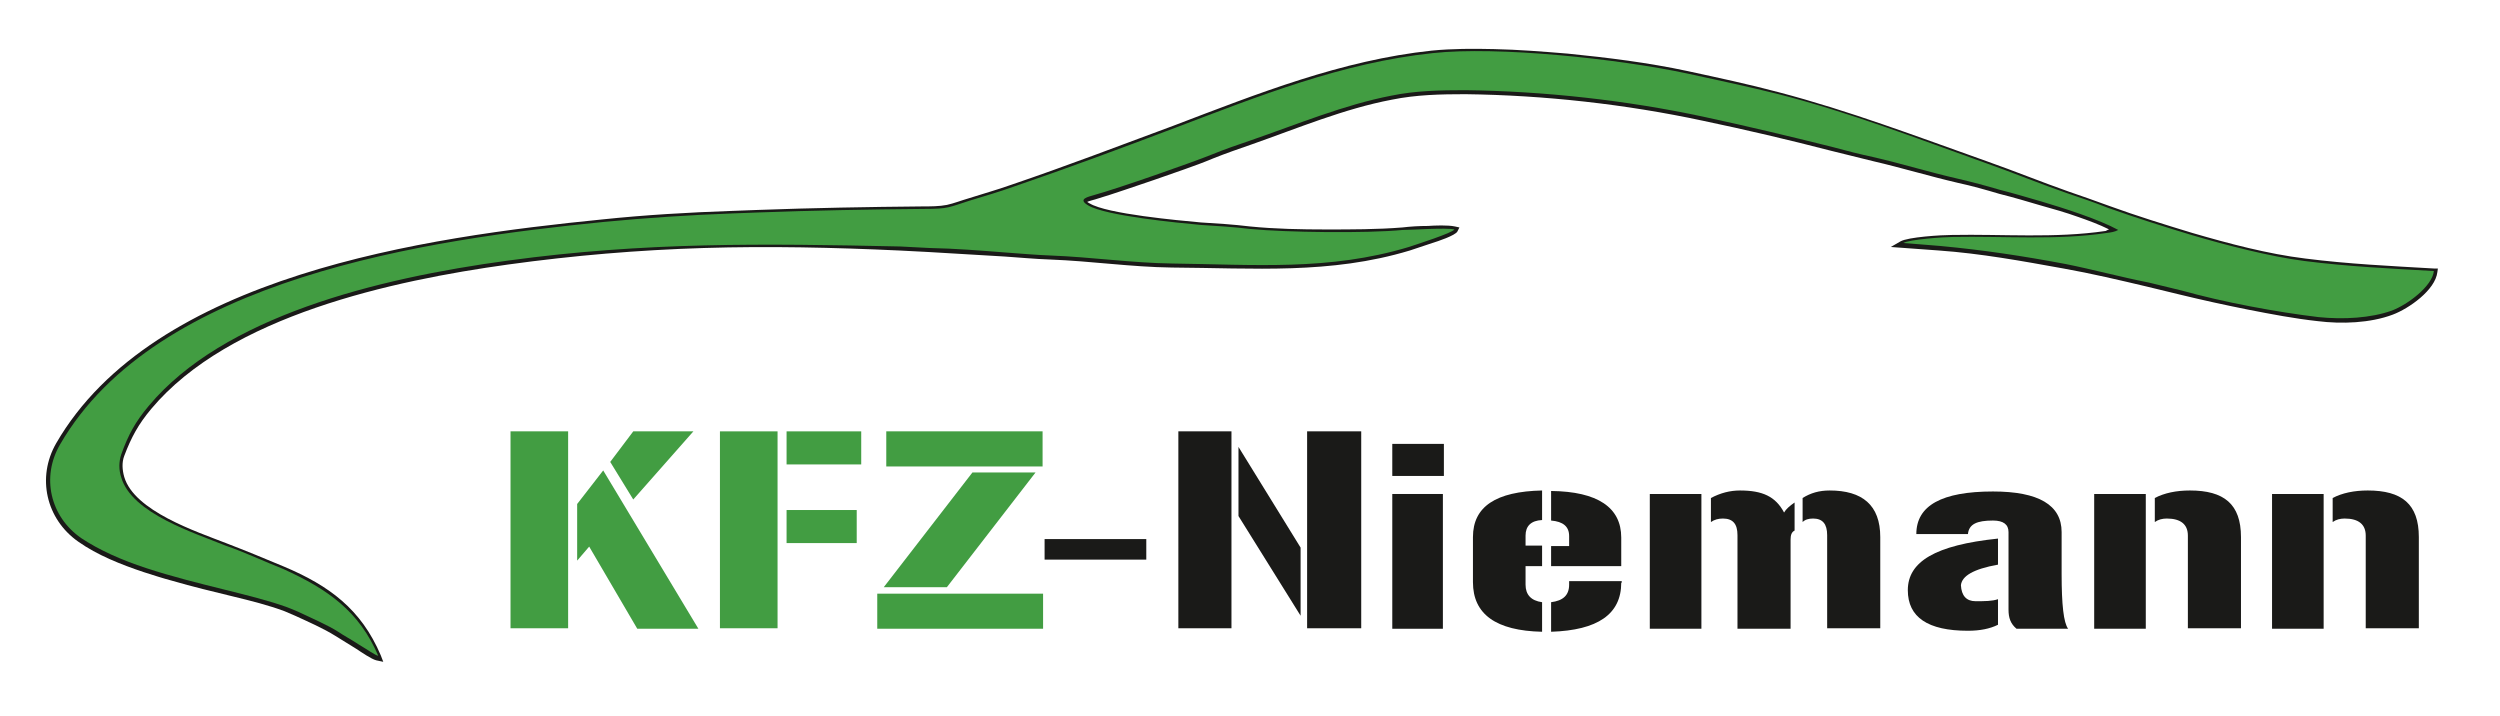 <?xml version="1.0" encoding="utf-8"?>
<!-- Generator: Adobe Illustrator 24.3.0, SVG Export Plug-In . SVG Version: 6.00 Build 0)  -->
<svg version="1.0" id="Ebene_1" xmlns="http://www.w3.org/2000/svg" xmlns:xlink="http://www.w3.org/1999/xlink" x="0px" y="0px"
	 viewBox="0 0 499 143" style="enable-background:new 0 0 499 143;" xml:space="preserve">
<style type="text/css">
	.st0{fill-rule:evenodd;clip-rule:evenodd;fill:#1A1A18;}
	.st1{fill-rule:evenodd;clip-rule:evenodd;fill:#429D42;}
	.st2{fill:#429D42;}
	.st3{fill:#1A1A18;}
</style>
<path class="st0" d="M421,45.8c-2-1-4.2-1.8-6.2-2.5c-2.5-0.9-5-1.6-7.5-2.3c-2.7-0.8-5.4-1.6-8.2-2.3c-2.7-0.8-5.5-1.6-8.3-2.2
	c-5.6-1.3-11.2-3-16.8-4.3c-2.8-0.7-5.7-1.4-8.5-2.1c-8.5-2.2-17-4.2-25.6-6c-15.4-3.3-31.6-5.1-47.4-5.3c-4.9,0-9.8,0.1-14.7,1.1
	c-9.5,1.8-18.8,5.7-27.9,8.9c-2.6,0.9-5.2,1.8-7.7,2.8c-3.8,1.6-7.9,2.9-11.8,4.3c-3.9,1.3-7.8,2.7-11.8,3.9
	c-0.3,0.1-1.2,0.3-1.6,0.5c0.2,0.1,0.4,0.3,0.5,0.3c3.4,2.1,17.8,3.4,22.2,3.8c3.3,0.2,6.5,0.4,9.8,0.8c5,0.5,10.2,0.6,15.2,0.6
	c5,0,10.2,0,15.2-0.4c1.7-0.2,3.4-0.3,5.1-0.3c1.4-0.1,4-0.2,5.4,0.1l0.9,0.2l-0.4,0.8c-0.4,0.8-4,2-5,2.3c-1.5,0.5-3,1-4.5,1.5
	c-15.9,4.8-31.2,3.5-47.5,3.4c-8.1-0.1-16.2-1.3-24.3-1.6c-3-0.1-6.1-0.4-9.1-0.6c-5.1-0.3-10.1-0.6-15.2-0.9l-5.8-0.3
	c-13-0.6-26-0.9-39-0.5c-13.1,0.4-26.1,1.5-39.1,3.3C78.4,56,45.8,63,30.2,81.6c-2.6,3.1-4,5.7-5.4,9.4c-0.5,1.3-0.4,2.8,0,4.2
	c2,6.8,14.4,10.9,20.3,13.2c3.9,1.5,7.8,3.1,11.6,4.7c9,3.8,15.4,8.5,19.3,17.7l0.5,1.3l-1.4-0.3c-0.9-0.2-3.1-1.7-4-2.3
	c-1.4-0.9-2.8-1.7-4.2-2.6c-2.4-1.5-5.4-2.8-8-4c-0.7-0.3-1.4-0.6-2.1-0.9c-3.2-1.2-6.8-2.1-10.1-2.9c-4.1-1-8.3-2-12.4-3.2
	c-1.9-0.5-3.7-1.1-5.6-1.7c-4.5-1.5-9.3-3.4-13.1-6.1c-6.4-4.5-8.3-12.8-4.4-19.6c19.4-33.6,73.9-41.2,109-44.7
	c8.6-0.9,17.2-1.4,25.8-1.7c1.8-0.1,3.6-0.1,5.4-0.2c10.9-0.4,21.9-0.6,32.8-0.7c1.5,0,3.3,0,4.8-0.3c1.4-0.3,2.9-0.9,4.3-1.3
	c2.8-0.9,5.7-1.7,8.5-2.7c10.9-3.7,21.6-7.8,32.4-11.8c16.8-6.4,33.6-13.1,51.6-15c4.1-0.4,8.3-0.4,12.4-0.3
	c4.9,0.1,9.8,0.5,14.7,0.9c8,0.8,16.1,1.8,24,3.5c6,1.3,12.1,2.6,18.1,4.2c14.1,3.7,27.8,8.9,41.6,13.8c5.4,1.9,10.8,4.1,16.2,6
	c2.7,0.9,5.4,1.9,8.2,2.9c5.5,2,11,3.7,16.6,5.4c7.2,2.1,15.1,4.2,22.5,5.1c8.6,1.1,17.2,1.5,25.8,2l0.7,0l-0.1,0.7
	c-0.4,3.6-5.7,7.3-8.9,8.5c-4.5,1.7-10.2,1.9-15,1.3c-4.6-0.5-9.3-1.4-13.9-2.3c-4.5-0.9-9.1-1.9-13.6-3l-6.6-1.6
	c-5.5-1.3-11-2.6-16.6-3.6c-8.3-1.5-16.5-3-24.9-3.6l-9.6-0.7l1.9-1.1c1.5-0.9,8.3-1.3,10.3-1.3c10.2-0.2,20.5,0.7,30.7-0.8
	C420.7,45.9,420.8,45.8,421,45.8"/>
<path class="st1" d="M290.3,45.8c-0.4,0.7-7.6,3-9.1,3.5c-15.9,4.8-30.9,3.5-47.2,3.3c-7.9-0.1-16.3-1.3-24.3-1.6
	c-2.9-0.1-6.1-0.4-9-0.6c-5.1-0.4-10.1-0.8-15.2-0.9l-5.8-0.3c-27.4-0.6-51-0.9-78.2,2.8c-26.7,3.6-57,11.3-71.8,29
	c-2.7,3.2-4.1,5.8-5.5,9.7c-0.5,1.5-0.5,3.1,0,4.6c2.1,7.2,14.7,11.1,20.8,13.6c3.8,1.3,7.8,3.2,11.6,4.7c8.8,4,15.1,8.4,18.9,17.3
	c-0.6-0.1-2.1-1.2-3.8-2.2c-1.5-1-3.2-1.9-4.2-2.6c-2-1.3-5.7-2.9-8-4c-0.7-0.3-1.4-0.6-2.2-0.9c-6.8-2.5-18.1-4.5-28.1-7.8
	c-4.9-1.6-9.4-3.6-13-6c-6.2-4.3-8-12.2-4.2-18.7c19.2-33.2,73.4-40.9,108.5-44.4c8.3-0.8,17.4-1.4,25.7-1.7
	c1.9-0.1,3.6-0.1,5.4-0.2c10.9-0.4,21.8-0.6,32.8-0.7c5,0,4.9-0.3,9.3-1.7c3-0.9,5.7-1.7,8.5-2.7c11.1-3.8,21.3-7.6,32.4-11.8
	c16.6-6.3,33.3-13,51.4-14.9c12.9-1.4,36.9,1.1,50.9,4.1c6,1.3,12.1,2.6,18.1,4.1c14.1,3.6,27.8,8.9,41.5,13.8
	c5.4,1.9,10.7,4.1,16.2,6c2.7,0.9,5.3,1.8,8.1,2.9c5.6,2,11,3.7,16.6,5.4c6.8,2,15.6,4.3,22.6,5.2c8.6,1.1,17.1,1.5,25.8,2
	c-0.3,3-5.2,6.7-8.4,7.9c-4.2,1.5-9.6,1.8-14.6,1.3c-8.4-1-19.1-3-27.3-5.3l-6.6-1.6c-5.6-1.1-11.1-2.6-16.6-3.7
	c-8.5-1.6-16.4-2.8-25-3.6l-7.4-0.6c1.2-0.7,8.1-1.2,9.9-1.2c10.2-0.2,20.7,0.7,30.7-0.8c0.8-0.1,1.6-0.2,2.3-0.6
	c-3.8-2.1-11-4.4-15.4-5.7c-2.8-0.8-5.4-1.6-8.2-2.3c-2.7-0.8-5.7-1.6-8.3-2.2c-5.7-1.3-11.2-3-16.8-4.3c-2.8-0.6-5.6-1.3-8.5-2.1
	c-8.4-2.1-17.2-4.2-25.6-6c-15.4-3.3-31.8-5.1-47.5-5.3c-5,0-10,0.1-14.8,1.1c-9.4,1.8-19,5.8-28,8.9c-2.6,0.9-5.3,1.8-7.7,2.8
	c-4.2,1.7-18.8,6.8-23.5,8.1c-1.3,0.4-3.5,0.8-1.3,2.1c3.5,2.1,18.1,3.5,22.5,3.9c3.2,0.2,6.5,0.4,9.8,0.8
	c7.2,0.7,23.3,0.9,30.5,0.2C282,45.9,288.6,45.4,290.3,45.8"/>
<g>
	<path class="st2" d="M101.9,125.5V86.1h11.5v39.3H101.9z M115.2,100.6l5.2-6.7l19,31.6h-12.2l-9.6-16.4l-2.4,2.8V100.6z
		 M138.4,86.1l-12,13.6l-4.6-7.5l4.6-6.1H138.4z"/>
	<path class="st2" d="M155.2,86.1v39.3h-11.5V86.1H155.2z M157,86.1h14.9v6.6H157V86.1z M157,101.8h14v6.6h-14V101.8z"/>
	<path class="st2" d="M208.2,118.5v7h-33.1v-7H208.2z M176.4,117.2l17.7-22.9h12.6l-17.7,22.9H176.4z M176.9,86.1h31.2v7h-31.2V86.1
		z"/>
</g>
<g>
	<path class="st3" d="M208.5,107.6h20.3v4.1h-20.3V107.6z"/>
</g>
<g>
	<path class="st3" d="M245.8,86.1v39.3h-10.6V86.1H245.8z M259.6,122.9l-12.4-19.9V89.2l12.4,20.1V122.9z M271.7,86.1v39.3h-10.8
		V86.1H271.7z"/>
	<path class="st3" d="M277.9,88.6h10.3v6.4h-10.3V88.6z M277.9,98.6h10.1v26.9h-10.1V98.6z"/>
	<path class="st3" d="M307.8,109v4h-3.3v3.7c0,2,1.1,3.2,3.3,3.5v5.9c-9.2-0.2-13.8-3.5-13.8-9.9v-9c0-6.1,4.6-9.1,13.8-9.3v5.9
		c-2.2,0.1-3.3,1.2-3.3,3.1v2H307.8z M309.6,109h3.6v-2c0-1.9-1.2-2.9-3.6-3.1V98c9.3,0.1,14,3.3,14,9.3v5.7h-14V109z M323.6,116.3
		c0,6.3-4.7,9.5-14,9.8v-5.9c2.4-0.3,3.6-1.4,3.6-3.5V116h10.5V116.3z"/>
	<path class="st3" d="M329.3,98.6h10.3v26.9h-10.3V98.6z M358.2,100.3v5.6c-0.6,0.3-0.8,0.9-0.8,1.8v17.8h-10.6v-18.7
		c0-2.2-0.9-3.3-2.9-3.3c-0.9,0-1.7,0.2-2.4,0.7v-4.8c1.9-1,3.8-1.5,5.8-1.5c4.5,0,7.1,1.2,8.8,4.4
		C356.5,101.6,357.2,101,358.2,100.3z M364.7,125.5v-18.7c0-2.2-0.9-3.3-2.8-3.3c-0.9,0-1.6,0.2-2.1,0.7v-4.8c1.6-1,3.3-1.5,5.4-1.5
		c6.5,0,10.1,2.9,10.1,9.3v18.2H364.7z"/>
	<path class="st3" d="M398.8,107.5v5.2c-5,0.9-7.2,2.3-7.4,4.1c0.1,2.1,1.1,3.2,2.9,3.2c1.9,0,3.3,0,4.5-0.4v5.1
		c-1.6,0.8-3.6,1.2-6,1.2c-8,0-12-2.7-12-8.1C380.8,112.1,386.3,108.8,398.8,107.5z M400.9,106.2c0-1.5-1-2.3-3.1-2.3
		c-3.2,0-4.8,0.7-5,2.7h-10.3c0-5.7,5.1-8.5,15.3-8.5c9.1,0,13.7,2.7,13.7,8.1v8.4c0,6.1,0.4,9.7,1.3,10.9h-10.3
		c-1.2-1-1.6-2.2-1.6-3.8V106.2z"/>
	<path class="st3" d="M418,98.6h10.3v26.9H418V98.6z M436.7,125.5v-18.6c0-2.2-1.4-3.4-4.2-3.4c-0.9,0-1.7,0.2-2.4,0.7v-4.8
		c1.9-1,4.3-1.5,7-1.5c6.8,0,10.2,2.7,10.2,9.3v18.2H436.7z"/>
	<path class="st3" d="M453.5,98.6h10.3v26.9h-10.3V98.6z M472.2,125.5v-18.6c0-2.2-1.4-3.4-4.2-3.4c-0.9,0-1.7,0.2-2.4,0.7v-4.8
		c1.9-1,4.3-1.5,7-1.5c6.8,0,10.2,2.7,10.2,9.3v18.2H472.2z"/>
</g>
</svg>
